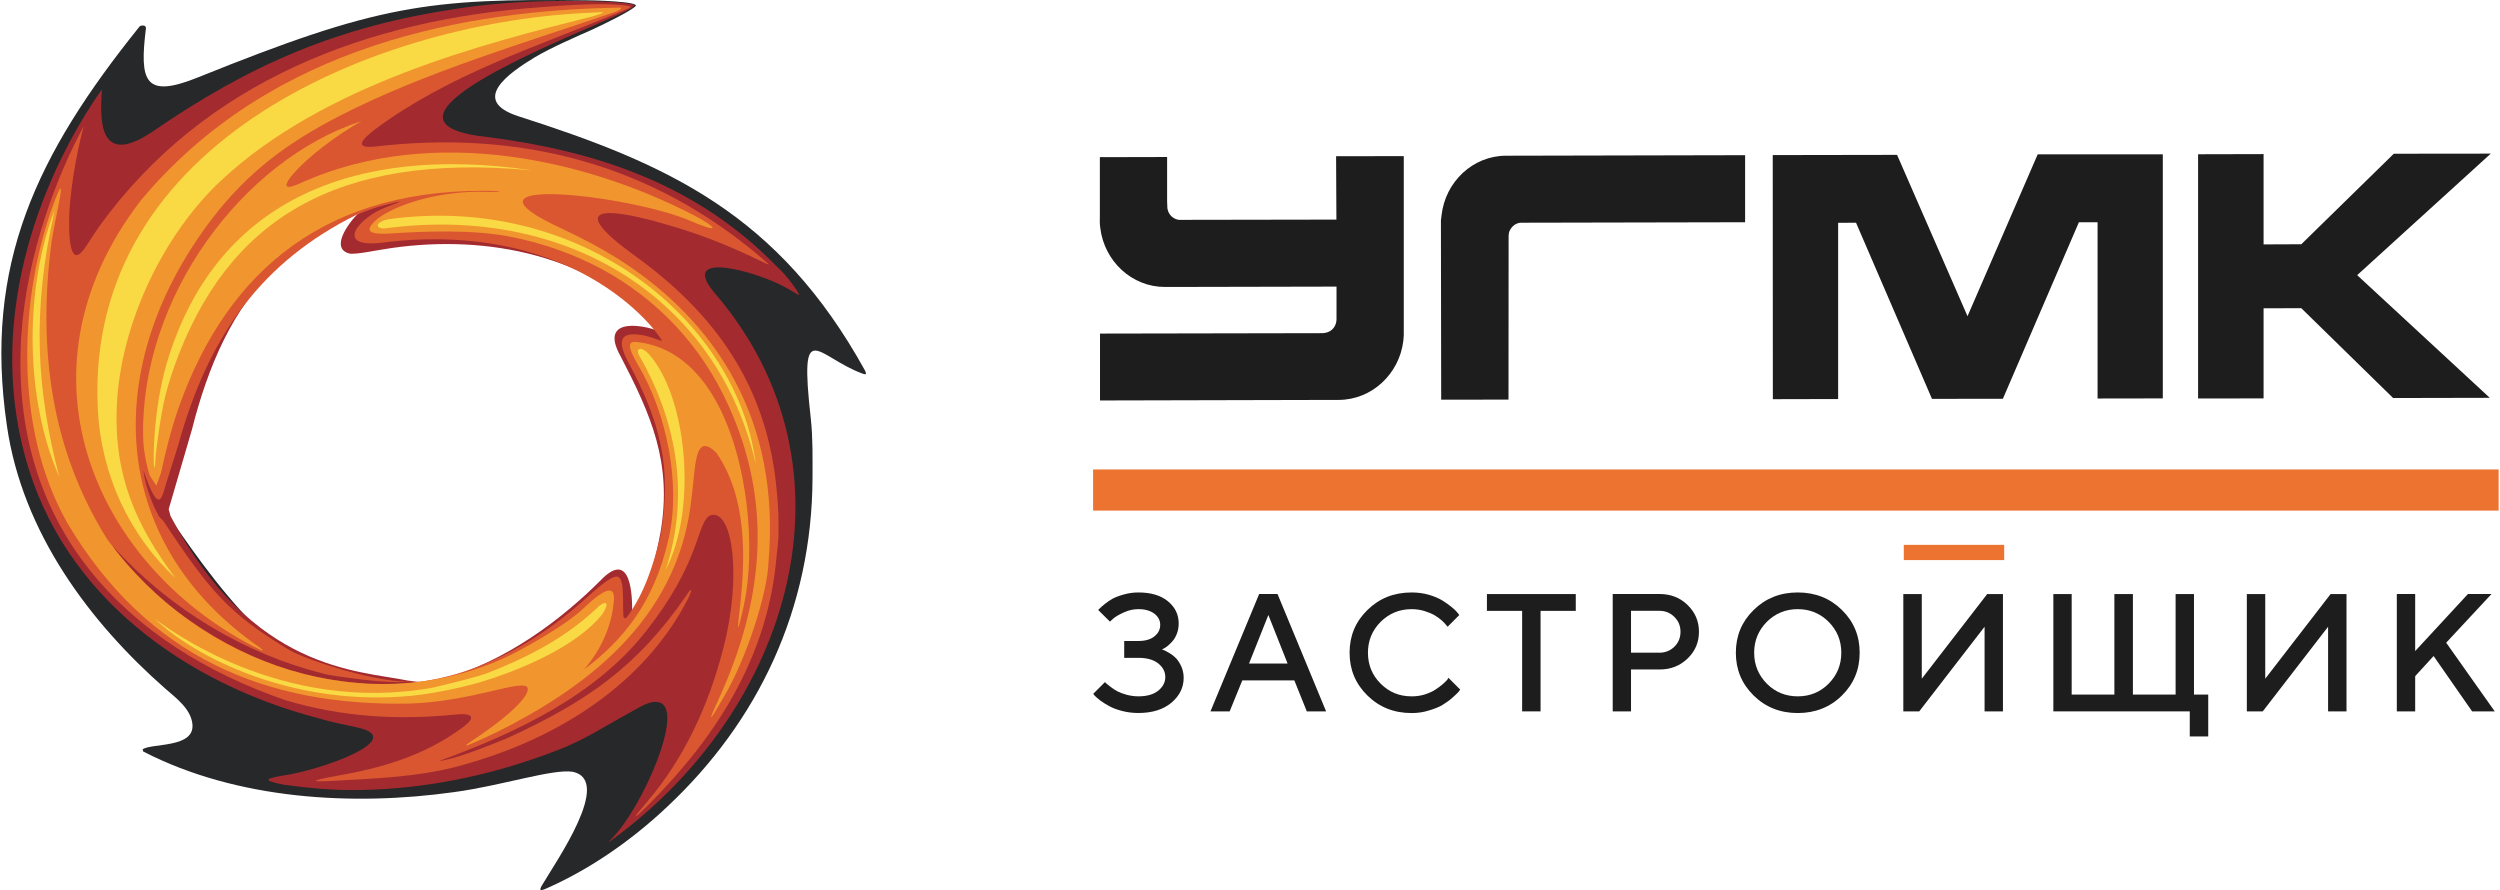 <?xml version="1.0" encoding="UTF-8"?> <!-- Creator: CorelDRAW 2020 (64-Bit) --> <svg xmlns="http://www.w3.org/2000/svg" xmlns:xlink="http://www.w3.org/1999/xlink" xmlns:xodm="http://www.corel.com/coreldraw/odm/2003" xml:space="preserve" width="1028px" height="366px" style="shape-rendering:geometricPrecision; text-rendering:geometricPrecision; image-rendering:optimizeQuality; fill-rule:evenodd; clip-rule:evenodd" viewBox="0 0 480.02 171.09"> <defs> <style type="text/css"> <![CDATA[ .fil1 {fill:#ED7330} .fil6 {fill:#F1962E} .fil7 {fill:#F9DA44} .fil5 {fill:#DA5631} .fil4 {fill:#A32B30} .fil3 {fill:#272829} .fil0 {fill:#1D1D1E} .fil2 {fill:#1D1D1E;fill-rule:nonzero} ]]> </style> </defs> <g id="Слой_x0020_1">  <g id="_1969211728"> <path class="fil0" d="M340.51 29.81l23.88 -0.04 13.54 31.01 13.49 -31.11c8.05,-0.01 16.04,0 24.05,-0.01l0 46.92 -12.54 0.02 0 -33.88 -3.59 0 -14.61 33.93 -13.63 0.02 -14.6 -33.86 -3.44 0.02 0 33.87 -12.55 0.03c0,-15.62 -0.02,-31.25 -0.02,-46.87l0.02 0 0 -0.05zm81.74 -0.16l12.59 -0.03 0 17.36 7.25 -0.03 17.78 -17.4 18.64 -0.02 -25.68 23.36 25.49 23.58 -18.58 0.04 -17.65 -17.27 -7.25 0.02 0 17.32 -12.59 0.02 0 -46.95zm-211.07 34.47l42.86 -0.08 0.47 -0.07c1.22,-0.2 2.13,-1.27 2.13,-2.61l0 -6.27 -32.35 0.07 -0.62 0c-6.37,0.01 -11.66,-4.94 -12.44,-11.34 -0.11,-0.74 -0.11,-1.5 -0.08,-2.2l0 -11.41 12.93 -0.03 0 8.5 0.04 1.07c0,1.45 1.28,2.63 2.62,2.51l29.88 -0.05 -0.06 -12.18 13.01 -0.02 0 33.26c0.03,0.62 0,1.59 -0.08,2.21 -0.76,6.4 -6.07,11.38 -12.43,11.39l-0.63 0 -45.25 0.11 0 -12.86zm65.58 12.71l12.94 -0.02 0.02 -30.5c0,-0.69 -0.07,-1.41 0.23,-2.02 0.43,-0.86 1.26,-1.48 2.21,-1.48l0.15 0 42.87 -0.09 0 -12.89 -45.3 0.1 -0.3 0 -0.36 0c-6.35,0.01 -11.66,4.98 -12.39,11.45l-0.12 0.96 0 0.62 0 0.58 0.05 33.29z"></path> <polygon class="fil1" points="209.85,98.15 480.02,98.15 480.02,90.24 209.85,90.24 "></polygon> <path class="fil2" d="M223.53 125c0.19,0.08 0.53,0.26 1.01,0.55 0.49,0.28 0.91,0.62 1.27,0.99 0.36,0.39 0.7,0.91 1.01,1.59 0.29,0.67 0.44,1.4 0.44,2.16 0,1.87 -0.79,3.46 -2.36,4.79 -1.59,1.32 -3.69,1.97 -6.34,1.97 -1.07,0 -2.09,-0.12 -3.1,-0.38 -0.99,-0.26 -1.82,-0.56 -2.45,-0.91 -0.65,-0.35 -1.23,-0.71 -1.73,-1.07 -0.49,-0.38 -0.85,-0.69 -1.1,-0.94l-0.3 -0.39 2.25 -2.25c0.06,0.06 0.17,0.16 0.29,0.29 0.13,0.12 0.4,0.34 0.82,0.65 0.4,0.31 0.86,0.61 1.31,0.85 0.47,0.24 1.05,0.46 1.79,0.66 0.75,0.19 1.49,0.29 2.22,0.29 1.62,0 2.88,-0.36 3.8,-1.08 0.9,-0.73 1.37,-1.6 1.37,-2.64 0,-1.02 -0.47,-1.89 -1.37,-2.62 -0.92,-0.71 -2.18,-1.06 -3.8,-1.06l-2.73 0 0 -3.24 2.73 0c1.31,0 2.34,-0.29 3.09,-0.9 0.75,-0.6 1.1,-1.33 1.1,-2.2 0,-0.83 -0.35,-1.55 -1.1,-2.13 -0.75,-0.58 -1.78,-0.89 -3.09,-0.89 -0.95,0 -1.87,0.2 -2.78,0.62 -0.92,0.41 -1.59,0.8 -2.05,1.19l-0.64 0.59 -2.26 -2.24c0.08,-0.07 0.18,-0.2 0.34,-0.35 0.14,-0.15 0.47,-0.43 0.96,-0.83 0.49,-0.39 1.01,-0.73 1.54,-1.03 0.56,-0.28 1.27,-0.55 2.19,-0.8 0.87,-0.24 1.77,-0.36 2.7,-0.36 2.4,0 4.3,0.56 5.68,1.7 1.38,1.14 2.06,2.55 2.06,4.25 0,0.68 -0.1,1.34 -0.33,1.93 -0.24,0.61 -0.49,1.08 -0.82,1.44 -0.3,0.35 -0.61,0.66 -0.93,0.93 -0.32,0.25 -0.57,0.43 -0.82,0.55l-0.31 0.13c0.09,0.05 0.23,0.12 0.44,0.19z"></path> <path class="fil2" d="M239.82 127.55l7.42 0 -3.7 -9.34 -3.72 9.34zm1.95 -13.37l3.53 0 9.34 22.56 -3.71 0 -2.4 -5.96 -10 0 -2.43 5.96 -3.69 0 9.36 -22.56z"></path> <path class="fil2" d="M274.37 114.32c1.04,0.31 1.91,0.67 2.61,1.1 0.67,0.42 1.28,0.85 1.8,1.28 0.5,0.4 0.87,0.76 1.12,1.08l0.34 0.44 -2.24 2.25c-0.07,-0.08 -0.16,-0.2 -0.29,-0.33 -0.1,-0.17 -0.39,-0.45 -0.8,-0.85 -0.44,-0.38 -0.92,-0.73 -1.41,-1.02 -0.48,-0.28 -1.13,-0.56 -1.92,-0.81 -0.78,-0.24 -1.62,-0.37 -2.51,-0.37 -2.34,0 -4.32,0.83 -5.95,2.44 -1.62,1.63 -2.44,3.6 -2.44,5.93 0,2.35 0.82,4.33 2.44,5.95 1.63,1.63 3.59,2.44 5.95,2.44 0.89,0 1.73,-0.11 2.52,-0.36 0.8,-0.26 1.48,-0.55 2,-0.9 0.54,-0.35 1,-0.68 1.41,-1.03 0.39,-0.34 0.7,-0.64 0.9,-0.86l0.26 -0.41 2.26 2.27c-0.09,0.12 -0.22,0.3 -0.39,0.5 -0.17,0.2 -0.57,0.56 -1.15,1.08 -0.59,0.52 -1.22,0.96 -1.88,1.37 -0.67,0.4 -1.54,0.75 -2.62,1.06 -1.06,0.34 -2.17,0.49 -3.31,0.49 -3.38,0 -6.2,-1.12 -8.49,-3.37 -2.29,-2.25 -3.43,-4.98 -3.43,-8.23 0,-3.24 1.14,-5.97 3.43,-8.21 2.29,-2.25 5.11,-3.37 8.49,-3.37 1.15,0 2.25,0.14 3.3,0.44z"></path> <polygon class="fil2" points="302.63,114.19 302.63,117.42 295.86,117.42 295.86,136.74 292.32,136.74 292.32,117.42 285.55,117.42 285.55,114.19 "></polygon> <path class="fil2" d="M313.25 117.41l0 8.05 5.48 0c1.1,0 2.06,-0.38 2.85,-1.15 0.79,-0.77 1.18,-1.73 1.18,-2.87 0,-1.13 -0.39,-2.08 -1.18,-2.86 -0.79,-0.78 -1.75,-1.17 -2.85,-1.17l-5.48 0zm5.48 -3.23c2.15,0 3.95,0.7 5.4,2.12 1.45,1.41 2.18,3.12 2.18,5.14 0,2.02 -0.73,3.74 -2.18,5.13 -1.45,1.41 -3.25,2.12 -5.4,2.12l-5.48 0 0 8.05 -3.52 0 0 -22.56 9 0z"></path> <path class="fil2" d="M339.35 131.41c1.62,1.63 3.61,2.44 5.95,2.44 2.34,0 4.33,-0.81 5.94,-2.44 1.61,-1.63 2.43,-3.6 2.43,-5.95 0,-2.33 -0.82,-4.3 -2.43,-5.93 -1.61,-1.61 -3.6,-2.44 -5.94,-2.44 -2.34,0 -4.33,0.83 -5.95,2.44 -1.6,1.63 -2.43,3.6 -2.43,5.93 0,2.35 0.83,4.32 2.43,5.95zm-2.53 -14.16c2.28,-2.25 5.12,-3.37 8.48,-3.37 3.36,0 6.21,1.12 8.49,3.37 2.28,2.24 3.41,4.97 3.41,8.21 0,3.25 -1.13,5.98 -3.41,8.23 -2.28,2.25 -5.13,3.37 -8.49,3.37 -3.36,0 -6.2,-1.12 -8.48,-3.37 -2.29,-2.25 -3.42,-4.98 -3.42,-8.23 0,-3.24 1.13,-5.97 3.42,-8.21z"></path> <polygon class="fil2" points="381.21,136.74 381.21,120.47 368.65,136.74 365.59,136.74 365.59,114.19 369.14,114.19 369.14,130.46 381.71,114.19 384.74,114.19 384.74,136.74 "></polygon> <polygon class="fil2" points="421.46,133.51 424.2,133.51 424.2,141.56 420.65,141.56 420.65,136.74 394.43,136.74 394.43,114.19 397.95,114.19 397.95,133.51 406.16,133.51 406.16,114.19 409.72,114.19 409.72,133.51 417.93,133.51 417.93,114.19 421.46,114.19 "></polygon> <polygon class="fil2" points="447.24,136.74 447.24,120.47 434.68,136.74 431.62,136.74 431.62,114.19 435.16,114.19 435.16,130.46 447.72,114.19 450.78,114.19 450.78,136.74 "></polygon> <polygon class="fil2" points="463.98,125.15 474.12,114.18 478.65,114.18 469.94,123.54 479.28,136.75 474.93,136.75 467.52,126.1 463.98,129.97 463.98,136.75 460.45,136.75 460.45,114.18 463.98,114.18 "></polygon> <polygon class="fil1" points="365.68,107.66 384.98,107.66 384.98,104.73 365.68,104.73 "></polygon> <path class="fil3" d="M103.9 170.2c2.83,-4.81 13.66,-20.24 5.92,-21.85 -3.87,-0.6 -13.67,2.68 -22.81,3.91 -19.4,2.72 -41.76,1.47 -59.75,-7.81l-0.1 -0.44c1.94,-1.19 9.94,-0.22 9.57,-4.75 -0.26,-3.04 -3.3,-5.19 -5.23,-6.9 -14.42,-12.66 -27.48,-29.95 -30.44,-50.55 -4.53,-30.94 5.73,-52.11 25.49,-76.7 0.25,-0.29 1.28,-0.37 1.24,0.32 -1.27,10.25 -0.29,13.62 10.09,9.41 34.47,-13.89 43.99,-15.18 74.88,-14.78 0.62,-0.01 10.04,0.22 9.14,1.12 -0.95,0.98 -6.3,3.58 -8.28,4.49 -2.84,1.26 -7.94,3.47 -11.03,5.31 -5.12,3.09 -12.53,8.31 -3.26,11.35 28.91,9.25 50.08,18.85 66.68,48.9 0.29,0.61 0.29,0.86 -0.42,0.61 -8.93,-3.27 -12.26,-11.48 -10,8.64 0.41,3.78 0.33,7.57 0.33,11.34 -0.09,25.25 -10.47,46.87 -27.93,63.25 -7.16,6.76 -15.25,12.23 -23.48,15.82 -0.9,0.37 -1.18,0.29 -0.61,-0.69zm-30.07 -37.76c-16.81,0.77 -30.28,-16.49 -41.64,-33.22 -0.12,-0.41 -2.47,-4.01 -1.98,-5.16 4.26,-14.72 8.28,-18.84 12.4,-29.87 2.97,-7.57 19.4,-24.63 26.73,-23.63l0 0.82c-10.21,9.44 1.73,6.25 8.57,4.98 14.59,-1.25 27.35,-0.3 40.74,8.05 2.75,-0.62 9.59,10.42 9.26,11.16 -1.07,1.31 -8.08,-2.01 -8.45,0.59 1.82,4.1 3.31,7.19 5.16,11.29 4.98,14.75 4.61,25.36 -2.39,38.84 -0.38,0.73 -2.03,3.83 -2.68,3.04 -1.65,-1.89 -0.41,-6.25 -1.07,-7.63 -0.46,-0.81 -0.08,-0.73 -0.7,-0.16 -5.07,4.32 -10.64,8.27 -16.19,11.74 -8.65,5.06 -18.16,9.14 -27.76,9.16z"></path> <path class="fil4" d="M117.41 161.11c5.64,-5.67 14.04,-24.58 9.1,-26.08 -1.77,-0.49 -3.41,0.69 -6.18,2.21 -3.75,2 -8.33,5.06 -13.56,7.01 -12.84,4.95 -25.24,7.33 -37.42,7.6 -5.28,0.13 -10.22,-0.35 -15.12,-1.02 -3.46,-0.73 -4.21,-1.06 -0.12,-1.75 7.33,-1.03 23.88,-6.97 14.61,-9.18 -3.66,-0.81 -4.68,-0.93 -8.11,-1.93 -24.71,-6.51 -48.72,-23.05 -56.04,-50.19 -7.67,-27.96 3.86,-55.11 14.74,-70.58 -0.29,5.24 -0.95,15.21 9.6,8.2 19.14,-13.18 35.99,-20.36 58.72,-23.74 7.79,-1.2 15.4,-1.54 23.32,-1.47 2.1,0.03 4.07,0.07 5.8,0.18 3.02,0.12 4.94,0.45 4.91,0.65l-0.46 0.48c-1.85,1.07 -3.87,1.89 -5.81,2.74 -12.4,5.4 -46.45,19.57 -21.78,22.12 20.71,2.69 39.94,8.99 55.36,24.78 2.09,1.87 4.51,5.28 4.35,5.6 0,0 -1.52,-0.93 -2.59,-1.5 -5.64,-3.12 -21.13,-7.43 -13.34,1.41 28.45,33.49 14.37,79.63 -19.86,104.66 -1,0.78 -1.03,0.73 -0.12,-0.2zm18.66 -118.6l0 0 -0.5 -0.25 0.5 0.25zm-57.95 88.31c2.01,0.31 3.87,0.48 6.29,-0.18 12.61,-3.36 23.57,-11.84 30.9,-19.21 5.85,-6 6.02,3.43 5.92,6.65 0,0.78 0.38,0.65 0.8,0.04 1.85,-2.53 3.95,-11.93 4.65,-15.67 2.34,-13.46 -1.82,-22.72 -7.66,-33.98 -4.49,-8 5.3,-5.97 8.31,-4.4 1.83,0.89 1.57,0.97 0.05,-0.57 -14,-14.45 -33.77,-18.47 -52.31,-15.83 -2.72,0.37 -6.91,1.31 -8.15,1.07 -3.75,-0.93 -0.34,-5.77 1.76,-7.81 -5.96,2.61 -11.28,6.48 -15.64,10.44 -8.48,7.46 -13.39,19.26 -16.4,31.17l-4.48 15.35 0.37 1.33c15.73,29.79 35.99,29.62 45.59,31.6z"></path> <path class="fil5" d="M119.02 2.27c-16.43,6.82 -32.99,12.03 -47.24,22.62 -2.47,1.92 -4.04,3.67 -0.05,3.29 27.44,-3.22 52.98,2.99 74.68,21.65 1.53,1.34 1.4,1.22 -0.29,0.41 -6.75,-3.24 -12.11,-5.42 -20.11,-7.6 -10.08,-2.79 -17.49,-3.06 -4.15,6.59 14.87,10.75 25.49,24.59 27.22,45.57 0.29,2.68 0.34,5.44 0.29,8.42 -0.08,1.1 -0.16,2.19 -0.33,3.33 -1.56,19.72 -11.74,35.16 -24.51,47.99 -3.2,3.21 -3.49,3.18 -0.45,-0.37 7.09,-8.27 11.87,-18.52 14.71,-29.63 3.58,-13.75 1.76,-26.51 -2.31,-25.53 -1.16,0.25 -1.73,1.96 -2.63,4.52 -2.31,6.8 -5.4,11.93 -9.65,17.43 -9.76,12.69 -25.32,19.93 -40.11,25.33 3.25,-0.34 9.64,-2.99 13.22,-4.43 15.32,-7.06 24.96,-13.7 34.4,-27.47 1.35,-2.11 1.02,-0.53 -0.34,1.84 -7.74,14.28 -23.02,25.73 -44.39,31.27 -7.34,1.84 -15.16,2.14 -22.61,2.56 -5.03,0.3 -5.33,0.05 -0.09,-0.89 8.64,-1.52 16.88,-3.78 24.39,-9.36 3.58,-2.65 0.41,-2.65 -1.33,-2.47 -11.24,1.12 -21.87,0.48 -32.74,-2.75 -30.27,-10.47 -53.13,-32.87 -50.77,-70.16 1.07,-15.62 6.88,-30.76 12.02,-40.2 -0.82,2.76 -2.55,10.7 -2.81,17.25 -0.15,6.29 0.63,9.76 3.14,6.01 0.91,-1.46 1.65,-2.48 2.59,-3.91 20.43,-28.34 52.11,-39.83 84.57,-42.17 10.37,-0.84 13.95,-0.63 16.3,-0.4 2.47,0.28 0.87,0.53 -0.62,1.26zm4.65 62.24c1.2,0.29 2.47,0.74 3.3,1.05 0.45,0.05 -15.03,-23.87 -54.12,-18.88 -8.86,0.92 -4.2,-4.83 1.12,-6.87 2.97,-1.1 3.94,-1.52 -0.21,-0.4 -1.94,0.48 -3.75,1.15 -5.56,1.91 -17.92,8.91 -27.93,22.75 -33.7,42.45 -0.49,1.94 -1.72,5.52 -2.76,8.94 -0.82,2.33 -1.23,7.16 -4.44,-2.31 0.2,2.2 1.4,6.06 3,8.86 0.21,0.33 0.54,0.48 0.96,1.06 8.93,13.57 12.72,17.74 23.88,24.51 3.54,2.15 18.04,6.72 23.97,6.13 -3.63,0.46 -9.23,-0.26 -11.37,-0.54 -1.94,-0.29 -4,-0.45 -5.84,-0.93 -15.09,-3.79 -29.5,-12.34 -40.45,-24.47 0.42,0.6 0.82,1.17 1.28,1.74 2.76,3.37 5.8,6.42 9.01,9.16 5.86,4.79 12.57,8.69 19,11.23 6.25,2.47 12.8,3.88 19.39,4.23l-0.58 0.08c10.95,0.56 19.12,-1.57 27.22,-5.62 5.12,-2.57 9.9,-5.82 14.84,-10.15 1.48,-1.26 5.8,-5.54 7,-4.77 1.19,0.69 0.78,4.88 0.95,7.45 0.03,0.51 0.4,0.64 0.7,0.23 3.45,-4.64 5.14,-10.37 6.42,-15.5 2.39,-13.47 -0.21,-22.32 -6.18,-33.49 -2.67,-5 -0.79,-5.86 3.17,-5.1z"></path> <path class="fil6" d="M20.36 103.68c18,24.69 50.12,34.71 76.36,22.78 2.35,-1.02 11.82,-6.17 15.36,-9.7 4.13,-3.92 5.89,-4.21 5.65,-1.32 -0.42,5.13 -2.57,9.52 -5.7,13.23 7.22,-5.43 13.36,-12.55 16.19,-24.96 2.52,-10.74 -0.4,-24.6 -5.97,-33.78 -1.93,-3.36 -1.82,-4.38 -0.12,-4.19 6.76,0.72 11.74,5.11 15.16,11.23 6.3,11.25 7.74,28.58 5.44,39.39 -1.2,5.25 -1.41,5.83 -0.75,0.25 1.04,-9.3 1.4,-21.02 -4.56,-29.59 -4.3,-4.26 -3.96,2.94 -4.74,8.47 -2.4,24.4 -21.79,37.44 -37.7,45.37l0.05 -0.04c-1.64,0.81 -3.21,1.5 -4.74,2.16 -0.78,0.37 -1.61,0.62 -0.16,-0.37 5.36,-3.46 11.74,-8.55 10.99,-10.47 -1.02,-1.66 -10.79,2.75 -22.73,3.1 -27.18,0.53 -50.24,-8.65 -65.72,-34.72 -10.68,-18.92 -8.87,-44.05 -2.85,-60.74 3.46,-9.52 0.37,2.81 -0.16,6.58 -2.73,20.71 -0.09,40.11 10.7,57.32zm98.64 -102.22c0.29,0.04 0.29,0.25 -0.78,0.74 -16.85,5.81 -36.81,11.62 -53.2,20.07 -9.85,5.06 -17.64,10.72 -24.68,19.98 -21.01,27.68 -20.3,61.71 9.35,82.23 0.28,0.2 0.9,0.77 0.24,0.5 -31.3,-15.28 -48.88,-52.85 -23.19,-86.37 25.29,-30.39 63.35,-36.67 92.26,-37.15zm-49.79 21.82c-4.73,2.69 -10.5,6.93 -13.63,10.76 -1.52,2.07 -0.91,2.56 2.72,0.8 24.96,-10.82 54.12,-4.17 74.87,6.57 4.98,2.67 4.57,3.32 -0.53,1.13 -11.29,-5.05 -48.4,-9.29 -24.59,1.56 3.62,1.7 7.12,3.56 10.46,5.63 18.95,12.04 31.26,31 28.95,58.25 -0.13,5.81 -4.32,19 -8.8,26.33 -2.77,4.84 -2.91,4.68 -0.69,-0.12 8.54,-18.77 10.44,-37.39 1.7,-56.44 -5.18,-11.38 -13.59,-20.22 -24.17,-25.98 -5.35,-2.87 -11.28,-5.02 -17.67,-6.27 -7.16,-1.41 -16.42,-1.06 -23.51,-0.6 -3.7,0.21 -4.49,-0.56 -2.4,-2.52 2.23,-2.03 9.57,-5.39 19.69,-5.53 1.2,0.05 4.86,0.11 3.95,-0.13 -33.23,-1.06 -52.06,15.48 -61.31,41.15 -1.53,4.32 -2.61,8.54 -3.56,12.99l-0.9 2.51 -1.28 -1.99c-0.7,-2.19 -1.23,-5.13 -1.26,-7.44 -0.54,-26.67 19.02,-53.17 41.96,-60.66z"></path> <path class="fil7" d="M74.13 43.85c-2.26,0.37 -2.67,-1.21 0.57,-1.75 37.21,-4.95 66.89,19.92 70.31,47.07 -7.33,-31.78 -36.16,-49.82 -70.88,-45.32zm-63.87 -3.49c-4.45,19.49 -3.51,34.52 0.87,51.31 -6.94,-15.76 -6.43,-37.07 -0.87,-51.31zm8.27 38.05c-2.47,-51.97 55.04,-74.53 95.35,-75.99 2.31,-0.17 2.55,-0.13 -0.25,0.73 -21.3,5.33 -51.65,13.11 -71.38,31.53 -10.87,10.15 -19.31,27.13 -20.06,43.26 -0.61,13.46 3.71,23.13 11.29,33.2 -8.78,-8.19 -14.34,-19.73 -14.95,-32.73zm13.22 -8.45c9.11,-30.96 35.38,-42.35 70.23,-37.22 -37.89,-3.55 -58.65,9.62 -68.7,37.58 -0.91,2.56 -1.61,4.96 -2.15,7.45 -0.49,2.56 -0.91,5.24 -1.24,7.85 -0.36,2.52 -0.29,4.19 -0.41,4.22 -0.25,0.09 -0.29,-2.84 0,-6.78 0.38,-4.4 1.04,-8.83 2.27,-13.1zm51.32 62.19c4.33,-1.03 8.89,-2.18 10.3,-2.75 10.21,-3.96 16.27,-8 21.08,-12.48 1.11,-1.26 2.96,-1.79 1.03,1.18 -4.78,5.98 -15.07,10.4 -22.32,12.68 -3.46,1.15 -11.08,2.87 -16.48,3.13 -20.63,1.38 -38.67,-6.95 -47.2,-14.95 2.06,1.46 24.14,18.57 53.59,13.19zm44.6 -22.59c4.57,-13.78 2.48,-28.01 -5.06,-41.21 -0.79,-1.25 0.28,-1.99 1.85,-0.28 7.34,8.2 9.39,29.74 3.21,41.49z"></path> </g> </g> </svg> 